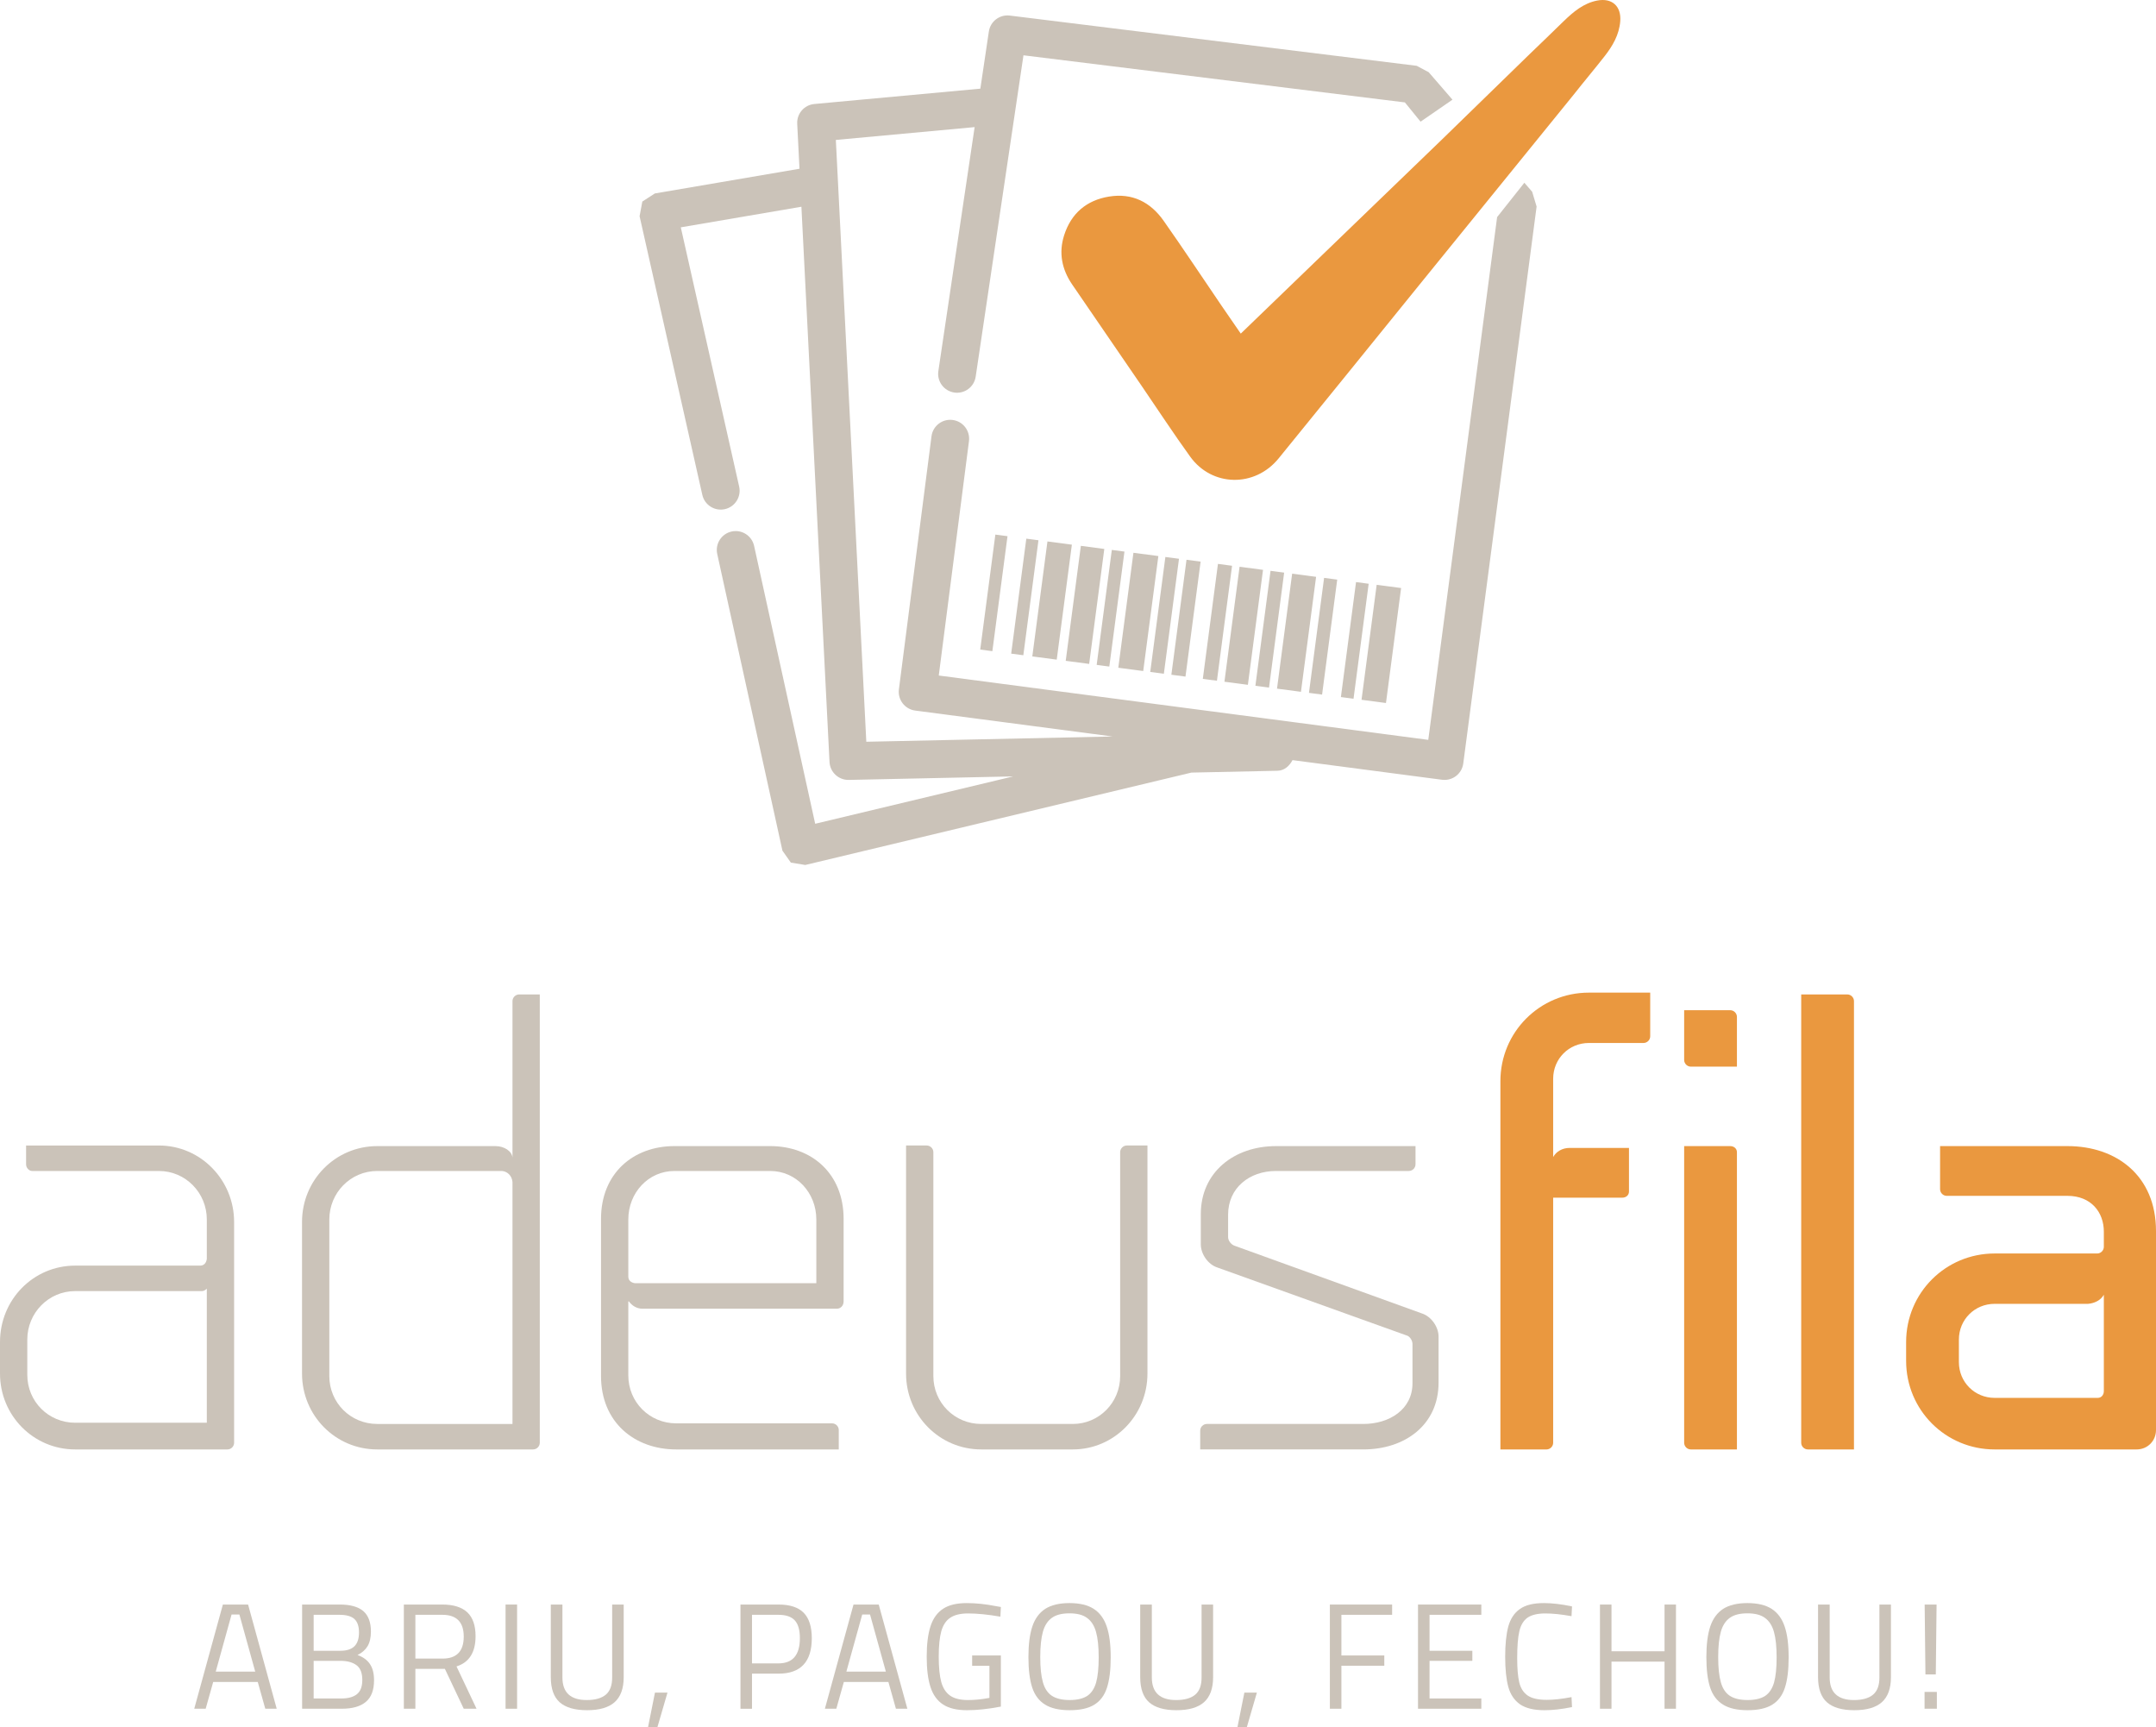<?xml version="1.0" encoding="UTF-8"?>
<!DOCTYPE svg PUBLIC "-//W3C//DTD SVG 1.1//EN" "http://www.w3.org/Graphics/SVG/1.1/DTD/svg11.dtd">
<!-- Creator: CorelDRAW 2018 (64 Bit Versão de avaliação) -->
<svg xmlns="http://www.w3.org/2000/svg" xml:space="preserve" width="69.763mm" height="55.873mm" version="1.1" style="shape-rendering:geometricPrecision; text-rendering:geometricPrecision; image-rendering:optimizeQuality; fill-rule:evenodd; clip-rule:evenodd"
viewBox="0 0 6889.34 5517.67"
 xmlns:xlink="http://www.w3.org/1999/xlink">
 <defs>
  <style type="text/css">
   <![CDATA[
    .fil1 {fill:#EA983F;fill-rule:nonzero}
    .fil0 {fill:#CBC3B9;fill-rule:nonzero}
   ]]>
  </style>
 </defs>
 <g id="Camada_x0020_1">
  <path class="fil0" d="M4871.01 583.79l-87.08 109.73 -220 1669.99 -1564.19 -205.52 96.52 -748.74c4.23,-33.23 -19.11,-63.4 -52.21,-67.65 -33.01,-4.25 -63.29,19.09 -67.52,52.09l-104.18 808.61c-4.25,32.99 18.96,63.16 51.96,67.65l630.83 82.82 -786.93 16.79 -97.36 -1922.52 443.49 -40.98 -115.92 779.3c-4.95,33 17.8,63.64 50.8,68.58 32.87,4.95 63.63,-17.68 68.47,-50.67l152.71 -1026.62 1218.81 150.48 50.1 61.59 101.93 -70.3 -76.02 -87.81 -38.18 -20.38 -1300.23 -160.49c-32.53,-4.01 -62.23,18.5 -67.05,51.02l-27.15 182.44 -530.5 49.02c-32.26,2.98 -56.34,30.75 -54.7,63.13l7.27 143.71 -462.23 78.94 -39.98 25.87 -8.72 46.84 200.43 890.16c7.34,32.51 39.62,52.92 72.13,45.62 32.49,-7.32 52.91,-39.6 45.59,-72.13l-186.48 -828.13 385.39 -65.81 89.82 1773.78c1.65,32.54 28.95,57.97 61.54,57.28l525.31 -11.21 -632.65 151.29 -195.15 -887.65c-7.14,-32.53 -39.33,-53.11 -71.87,-45.96 -32.54,7.16 -53.12,39.32 -45.96,71.88l208.33 947.66 26.89 38.16 46.07 7.56 1233.92 -295.11 274.76 -5.86c22.6,-0.48 38.34,-15.37 48.26,-33.98l477.89 62.74c33.12,4.25 63.4,-18.85 67.77,-52.07l234.37 -1779.15 -14.25 -47.25 -24.89 -28.74z"/>
  <polygon class="fil0" points="3132.22,2075.07 3171.03,2080.17 3219.39,1712.87 3180.59,1707.76 "/>
  <polygon class="fil0" points="3231.14,2088.09 3269.96,2093.2 3318.32,1725.9 3279.5,1720.78 "/>
  <polygon class="fil0" points="3298.66,2096.98 3376.71,2107.26 3425.09,1739.96 3347.03,1729.66 "/>
  <polygon class="fil0" points="3405.43,2111.04 3480.36,2120.91 3528.72,1753.61 3453.81,1743.73 "/>
  <polygon class="fil0" points="3504.35,2124.07 3544.72,2129.38 3593.1,1762.08 3552.72,1756.75 "/>
  <polygon class="fil0" points="3573.44,2133.16 3653.08,2143.66 3701.44,1776.35 3621.8,1765.86 "/>
  <polygon class="fil0" points="3675.5,2146.6 3719.02,2152.33 3767.39,1785.03 3723.86,1779.3 "/>
  <polygon class="fil0" points="3743.02,2155.49 3788.12,2161.44 3836.48,1794.14 3791.39,1788.19 "/>
  <polygon class="fil0" points="3843.51,2168.72 3888.61,2174.67 3936.97,1807.37 3891.87,1801.43 "/>
  <polygon class="fil0" points="3912.6,2177.83 3987.52,2187.68 4035.89,1820.4 3960.96,1810.51 "/>
  <polygon class="fil0" points="4011.52,2190.85 4055.05,2196.58 4103.41,1829.28 4059.89,1823.55 "/>
  <polygon class="fil0" points="4080.61,2199.95 4157.11,2210.02 4205.47,1842.71 4128.97,1832.63 "/>
  <polygon class="fil0" points="4182.67,2213.39 4224.62,2218.91 4272.99,1851.61 4231.05,1846.09 "/>
  <polygon class="fil0" points="4284.74,2226.82 4325.1,2232.14 4373.49,1864.85 4333.1,1859.54 "/>
  <polygon class="fil0" points="4477.13,1878.5 4399.05,1868.21 4350.69,2235.5 4428.75,2245.8 "/>
  <path class="fil1" d="M4533.56 912.26c-149.21,184.18 -298.29,368.49 -447.96,552.32 -75.78,93.05 -212.42,90.98 -282.19,-5.48 -53.38,-73.77 -103.2,-150.15 -154.67,-225.3 -74.27,-108.45 -148.76,-216.77 -222.89,-325.31 -32.87,-48.14 -43.32,-101.01 -25.52,-156.75 22.28,-69.71 71.04,-111.86 143.4,-123.75 74.25,-12.18 132.5,17.53 174.49,77.18 62.85,89.29 123.16,180.38 184.65,270.64 19.87,29.19 40.05,58.2 61.93,89.94 215.31,-207.67 428.34,-413.17 644.13,-621.33l278.46 -271.09c36.92,-34.84 72.89,-70.72 109.5,-105.9 30.78,-29.61 63.14,-57.2 106.83,-65.66 47.5,-9.19 77.46,18.13 73.68,66.12 -3.43,43.52 -24.53,79.25 -50.51,112.37 -32.16,41.01 -65.8,80.89 -98.07,121.82l-495.26 610.18z"/>
  <path class="fil0" d="M660.87 4545.04l0 -428.31c-3.88,3.87 -9.69,7.74 -15.5,7.74l-405.06 0c-85.26,0 -153.1,69.78 -153.1,155.03l0 112.41c0,85.27 67.83,153.12 153.1,153.12l420.56 0zm87.21 -641.5l0 705.46c0,11.62 -9.69,21.31 -21.31,21.31l-486.46 0c-133.72,0 -240.31,-108.53 -240.31,-242.25l0 -100.78c0,-135.66 106.59,-244.21 240.31,-244.21l399.24 0c11.63,0 19.38,-7.74 21.32,-21.31l0 -125.97c0,-85.27 -67.82,-155.03 -153.1,-155.03l-405.06 0c-9.69,0 -19.38,-9.69 -19.38,-21.33l0 -60.07 424.43 0c133.72,0 240.31,110.47 240.31,244.19z"/>
  <path class="fil0" d="M1637.59 4548.91l0 -773.27c-1.94,-19.4 -15.5,-32.93 -32.96,-34.88l-399.22 0c-85.27,0 -153.1,69.76 -153.1,155.03l0 500.01c0,85.27 67.82,153.11 153.1,153.11l432.19 0zm87.22 -1372.14l0 1432.21c0,11.64 -9.71,21.33 -21.33,21.33l-498.08 0c-133.72,0 -240.31,-108.53 -240.31,-242.25l0 -484.51c0,-133.72 106.59,-242.25 240.31,-242.25l377.91 0c27.15,0 52.34,15.49 54.28,36.82l0 -500.02c0,-11.63 9.69,-21.32 21.31,-21.32l65.91 0z"/>
  <path class="fil0" d="M2154.99 3740.76c-83.33,0 -147.28,69.76 -147.28,155.03l0 182.18c0,11.62 7.75,19.38 21.32,21.31l579.47 0 0 -203.49c0,-85.27 -63.96,-155.03 -147.29,-155.03l-306.22 0zm-234.49 655.05l0 -501.96c0,-145.35 102.71,-232.57 234.49,-232.57l306.22 0c131.79,0 234.5,87.22 234.5,232.57l0 263.58c0,13.56 -9.69,23.25 -21.31,23.25l-622.12 0c-17.44,0 -32.94,-9.69 -42.65,-23.25l-1.92 0 0 236.44c0,85.25 67.82,153.1 153.1,153.1l498.07 0c11.62,0 21.32,9.69 21.32,21.31l0 62.03 -519.39 0c-133.72,0 -240.31,-87.22 -240.31,-234.5z"/>
  <path class="fil0" d="M2895.27 3659.35l65.9 0c11.62,0 21.31,9.69 21.31,21.33l0 715.13c0,85.27 67.84,153.1 153.1,153.1l292.65 0c83.34,0 151.16,-67.82 151.16,-153.1l0 -715.13c0,-11.64 9.71,-21.33 21.33,-21.33l65.89 0 0 728.7c0,133.72 -106.59,242.25 -238.38,242.25l-292.65 0c-133.72,0 -240.31,-108.53 -240.31,-242.25l0 -728.7z"/>
  <path class="fil0" d="M4494.09 4265.95l-604.67 -217.05c-29.07,-9.69 -52.32,-42.63 -52.32,-73.64l0 -96.9c0,-133.74 106.59,-217.06 240.31,-217.06l445.75 0 0 58.13c0,11.64 -9.69,21.33 -21.31,21.33l-424.43 0c-85.27,0 -153.1,54.26 -153.1,139.52l0 71.73c0,11.62 9.69,23.25 19.38,27.13l600.79 217.05c29.06,9.7 52.33,42.63 52.33,73.64l0 147.28c0,135.68 -108.53,213.19 -240.31,213.19l-521.34 0 0 -60.07c0,-11.62 9.69,-21.31 21.32,-21.31l500.02 0c83.32,0 156.97,-46.52 156.97,-129.85l0 -125.98c0,-11.63 -9.69,-25.19 -19.38,-27.14z"/>
  <path class="fil1" d="M5273.13 3170.97l0 139.54c0,11.62 -9.69,21.31 -21.32,21.31l-174.42 0c-63.95,0 -114.35,50.4 -114.35,114.35l0 250.01c9.69,-17.42 29.08,-29.06 52.33,-29.06l189.93 0 0 139.53c0,11.63 -9.7,19.4 -21.33,19.4l-220.93 0 0 782.96c0,11.62 -9.69,21.32 -21.32,21.32l-147.28 0 0 -1176.4c0,-156.97 125.97,-282.95 282.95,-282.95l195.74 0z"/>
  <path class="fil1" d="M5550.23 3680.68l0 949.63 -147.3 0c-11.62,0 -21.31,-9.69 -21.31,-21.31l0 -947.69 147.28 0c11.64,0 21.33,7.73 21.33,19.38zm0 -432.19l0 158.93 -147.3 0c-11.62,0 -21.31,-9.71 -21.31,-21.33l0 -158.91 147.28 0c11.64,0 21.33,9.69 21.33,21.31z"/>
  <path class="fil1" d="M5924.24 3198.1l0 1432.2 -147.28 0c-11.63,0 -21.32,-9.69 -21.32,-21.31l0 -1432.21 147.29 0c11.62,0 21.31,9.69 21.31,21.32z"/>
  <path class="fil1" d="M6373.83 4465.57l329.46 0c11.62,0 19.38,-9.69 19.38,-21.31l0 -308.15c-9.69,17.44 -29.06,27.15 -50.38,29.06l-298.45 0c-63.96,0 -114.35,50.39 -114.35,114.35l0 71.71c0,63.96 50.38,114.35 114.35,114.35zm515.51 -532.96l0 635.69c0,34.87 -27.13,62.02 -62.01,62.02l-21.32 0 -85.27 0 -346.9 0c-156.99,0 -282.95,-125.98 -282.95,-282.96l0 -60.07c0,-156.99 125.96,-282.96 282.95,-282.96l327.53 0c11.62,0 21.31,-9.69 21.31,-21.31l0 -48.46c0,-62.02 -40.69,-114.35 -116.28,-114.35l-385.67 0c-11.62,0 -21.32,-9.69 -21.32,-21.31l0 -137.6 406.99 0c156.98,0 282.95,94.97 282.95,271.32z"/>
  <path class="fil0" d="M689.38 5340.01l126.15 0 -50.59 -182.34 -24.97 0 -50.58 182.34zm134.27 33.1l-142.38 0 -24.04 85.54 -36.55 0 91.5 -332.84 80.57 0 91.47 332.84 -36.53 0 -24.04 -85.54z"/>
  <path class="fil0" d="M1090.91 5425.87c21.86,0 38.41,-4.68 49.65,-13.74 11.55,-9.37 17.16,-24.34 17.16,-45.28 0,-22.49 -6.23,-38.41 -18.72,-47.45 -12.49,-9.07 -29.35,-13.74 -50.58,-13.74l-86.17 0 0 120.2 88.66 0zm-2.79 -152.38c19.97,0 34.96,-5 44.65,-14.67 9.67,-9.69 14.37,-24.35 14.37,-44.02 0,-19.68 -5,-34.03 -14.99,-43.1 -9.99,-8.74 -25.61,-13.09 -47.47,-13.09l-82.42 0 0 114.89 85.87 0zm-122.72 -147.69l120.52 0c33.73,0 58.71,7.17 74.95,20.92 16.23,14.05 24.34,35.92 24.34,65.28 0,19.66 -3.75,35.27 -10.61,46.82 -7.19,11.87 -17.81,21.24 -32.17,28.12 17.82,6.54 31.24,16.22 39.66,29.02 8.74,12.82 13.11,29.98 13.11,51.85 0,31.53 -8.75,54.31 -26.22,69 -17.49,14.67 -43.1,21.84 -76.82,21.84l-126.77 0 0 -332.84z"/>
  <path class="fil0" d="M1414.09 5298.47c44.97,0 67.76,-23.41 67.76,-70.25 0,-46.2 -22.78,-69.61 -68.38,-69.61l-86.17 0 0 139.87 86.79 0zm-123.65 -172.66l123.03 0c35.6,0 62.14,8.43 79.92,24.98 17.49,16.55 26.24,41.84 26.24,76.18 0,51.52 -20.29,83.68 -60.89,96.48l64.01 135.19 -40.9 0 -60.26 -127.39 -94.29 0 0 127.39 -36.85 0 0 -332.84z"/>
  <polygon class="fil0" points="1615.49,5125.81 1652.33,5125.81 1652.33,5458.65 1615.49,5458.65 "/>
  <path class="fil0" d="M1788.78 5438.37c-19.04,-16.87 -28.73,-43.71 -28.73,-80.55l0 -232 37.15 0 0 232.92c0,48.09 25.92,72.14 77.75,72.14 27.16,0 47.77,-5.94 61.21,-17.49 13.42,-11.54 19.97,-29.67 19.97,-54.65l0 -232.92 36.85 0 0 232c0,36.53 -9.99,63.05 -29.36,80.23 -19.36,16.88 -48.4,25.3 -87.74,25.3 -39.03,0 -68.06,-8.42 -87.1,-24.97z"/>
  <polygon class="fil0" points="2092.89,5407.13 2132.87,5407.13 2100.69,5517.67 2070.73,5517.67 "/>
  <path class="fil0" d="M2487.25 5313.78c45.89,0 68.7,-26.85 68.7,-80.55 0,-25.91 -5.32,-44.97 -16.25,-56.83 -10.92,-11.87 -28.41,-17.8 -52.45,-17.8l-84.31 0 0 155.18 84.31 0zm-121.15 -187.97l121.77 0c36.22,0 62.76,8.75 80.25,26.22 17.17,17.49 25.91,44.66 25.91,81.2 0,75.56 -35.6,113.33 -106.16,113.33l-84.93 0 0 112.11 -36.85 0 0 -332.85z"/>
  <path class="fil0" d="M2704.56 5340.01l126.15 0 -50.57 -182.34 -24.97 0 -50.6 182.34zm134.27 33.1l-142.38 0 -24.04 85.54 -36.53 0 91.48 -332.84 80.57 0 91.49 332.84 -36.55 0 -24.04 -85.54z"/>
  <path class="fil0" d="M3013.68 5445.24c-18.72,-12.2 -32.15,-30.61 -40.27,-55.59 -8.13,-24.96 -12.18,-57.14 -12.18,-97.42 0,-39.65 4.05,-72.13 12.18,-97.11 8.12,-24.96 21.55,-43.7 40.27,-55.87 18.42,-12.19 43.72,-18.1 75.25,-18.1 29.03,0 59.94,3.11 93.05,9.67l16.24 2.81 -1.55 30.91c-39.65,-6.87 -74,-10.3 -103.36,-10.3 -24.35,0 -43.4,4.68 -56.83,13.75 -13.75,9.05 -23.1,23.71 -28.72,43.38 -5.31,19.68 -8.12,46.52 -8.12,80.87 0,34.35 2.8,61.51 8.12,81.2 5.62,19.66 14.97,34.03 28.41,43.39 13.42,9.37 32.48,14.05 56.83,14.05 21.22,0 44.33,-2.19 68.68,-6.87l0 -102.41 -55.26 0 0 -33.1 91.79 0 0 163.3c-40.27,7.81 -76.49,11.56 -108.33,11.56 -31.85,0 -57.46,-5.94 -76.2,-18.11z"/>
  <path class="fil0" d="M3474.56 5417.44c13.11,-9.05 22.49,-23.41 28.09,-42.77 5.32,-19.37 8.14,-45.9 8.14,-79.95 0,-34.02 -2.81,-61.19 -8.44,-81.18 -5.62,-20.28 -15.3,-35.27 -28.73,-44.96 -13.42,-9.98 -32.15,-14.67 -56.19,-14.67 -24.05,0 -42.78,4.69 -56.22,14.37 -13.41,9.67 -23.11,24.36 -28.73,44.65 -5.61,20.3 -8.42,47.15 -8.42,80.88 0,33.72 2.81,60.26 8.42,79.94 5.31,19.66 14.99,34.34 28.43,43.38 13.74,9.07 32.78,13.74 57.14,13.74 24.35,0 43.09,-4.67 56.52,-13.42zm-134.9 28.11c-19.36,-11.86 -33.1,-29.97 -41.22,-54.33 -8.1,-24.67 -12.17,-57.14 -12.17,-97.41 0,-40.28 4.07,-72.76 12.49,-98.04 8.42,-24.98 22.16,-43.72 41.22,-56.21 19.35,-12.18 44.95,-18.42 77.43,-18.42 32.45,0 58.38,6.24 77.42,18.42 19.37,12.49 33.1,31.23 41.53,56.21 8.75,25.28 12.81,58.38 12.81,98.96 0,40.6 -4.06,73.08 -12.19,97.43 -8.1,24.67 -21.83,42.45 -40.9,54.02 -19.03,11.55 -45.27,17.17 -78.05,17.17 -33.1,0 -59.32,-5.93 -78.38,-17.8z"/>
  <path class="fil0" d="M3672.2 5438.37c-19.05,-16.87 -28.74,-43.71 -28.74,-80.55l0 -232 37.16 0 0 232.92c0,48.09 25.92,72.14 77.75,72.14 27.16,0 47.77,-5.94 61.21,-17.49 13.42,-11.54 19.97,-29.67 19.97,-54.65l0 -232.92 36.85 0 0 232c0,36.53 -9.99,63.05 -29.35,80.23 -19.37,16.88 -48.4,25.3 -87.74,25.3 -39.03,0 -68.06,-8.42 -87.1,-24.97z"/>
  <polygon class="fil0" points="3976.31,5407.13 4016.29,5407.13 3984.12,5517.67 3954.15,5517.67 "/>
  <polygon class="fil0" points="4286.37,5158.6 4286.37,5288.5 4423.44,5288.5 4423.44,5321.27 4286.37,5321.27 4286.37,5458.66 4249.52,5458.66 4249.52,5125.81 4448.42,5125.81 4448.42,5158.6 "/>
  <polygon class="fil0" points="4568.01,5158.6 4568.01,5273.51 4704.77,5273.51 4704.77,5305.66 4568.01,5305.66 4568.01,5425.86 4733.48,5425.86 4733.48,5458.66 4531.15,5458.66 4531.15,5125.81 4733.48,5125.81 4733.48,5158.6 "/>
  <path class="fil0" d="M4857.14 5444.61c-18.11,-12.8 -30.6,-31.23 -37.46,-55.59 -6.57,-24.33 -9.99,-56.52 -9.99,-96.79 0,-39.65 3.43,-71.81 9.99,-96.49 6.85,-24.33 19.04,-43.08 36.83,-55.57 17.82,-12.79 43.4,-19.04 76.81,-19.04 25.92,0 55.9,3.43 89.94,10.62l-1.57 31.23c-32.46,-5.94 -60.26,-8.74 -83.67,-8.74 -24.98,0 -44.02,4.68 -56.83,13.42 -12.8,9.06 -21.54,23.41 -26.22,43.4 -4.69,19.98 -6.86,48.72 -6.86,86.49 0,32.79 2.17,58.39 6.55,76.81 4.37,18.42 13.11,32.15 26.54,41.84 13.43,9.37 34.04,14.04 61.21,14.04 22.18,0 48.39,-2.79 79.3,-8.74l1.57 31.85c-33.1,6.87 -62.45,9.99 -87.74,9.99 -34.03,0 -59.95,-6.24 -78.37,-18.73z"/>
  <polygon class="fil0" points="5355.47,5125.81 5355.47,5458.65 5318.94,5458.65 5318.94,5308.15 5149.4,5308.15 5149.4,5458.65 5112.57,5458.65 5112.57,5125.81 5149.4,5125.81 5149.4,5275.07 5318.94,5275.07 5318.94,5125.81 "/>
  <path class="fil0" d="M5640.86 5417.44c13.11,-9.05 22.49,-23.41 28.1,-42.77 5.31,-19.37 8.13,-45.9 8.13,-79.95 0,-34.02 -2.81,-61.19 -8.43,-81.18 -5.62,-20.28 -15.3,-35.27 -28.74,-44.96 -13.41,-9.98 -32.15,-14.67 -56.19,-14.67 -24.04,0 -42.77,4.69 -56.21,14.37 -13.42,9.67 -23.11,24.36 -28.73,44.65 -5.61,20.3 -8.42,47.15 -8.42,80.88 0,33.72 2.81,60.26 8.42,79.94 5.31,19.66 14.99,34.34 28.43,43.38 13.74,9.07 32.78,13.74 57.14,13.74 24.35,0 43.09,-4.67 56.51,-13.42zm-134.89 28.11c-19.36,-11.86 -33.1,-29.97 -41.22,-54.33 -8.11,-24.67 -12.18,-57.14 -12.18,-97.41 0,-40.28 4.07,-72.76 12.49,-98.04 8.42,-24.98 22.17,-43.72 41.22,-56.21 19.35,-12.18 44.96,-18.42 77.43,-18.42 32.46,0 58.39,6.24 77.43,18.42 19.36,12.49 33.1,31.23 41.53,56.21 8.74,25.28 12.81,58.38 12.81,98.96 0,40.6 -4.07,73.08 -12.19,97.43 -8.11,24.67 -21.84,42.45 -40.9,54.02 -19.04,11.55 -45.27,17.17 -78.05,17.17 -33.1,0 -59.32,-5.93 -78.38,-17.8z"/>
  <path class="fil0" d="M5838.2 5438.37c-19.04,-16.87 -28.73,-43.71 -28.73,-80.55l0 -232 37.15 0 0 232.92c0,48.09 25.92,72.14 77.75,72.14 27.16,0 47.77,-5.94 61.21,-17.49 13.42,-11.54 19.97,-29.67 19.97,-54.65l0 -232.92 36.85 0 0 232c0,36.53 -9.98,63.05 -29.35,80.23 -19.36,16.88 -48.4,25.3 -87.74,25.3 -39.03,0 -68.06,-8.42 -87.1,-24.97z"/>
  <path class="fil0" d="M6150.12 5125.81l38.09 0 -2.5 223.24 -33.1 0 -2.49 -223.24zm-0.33 279.15l39.34 0 0 53.71 -39.34 0 0 -53.71z"/>
 </g>
</svg>

